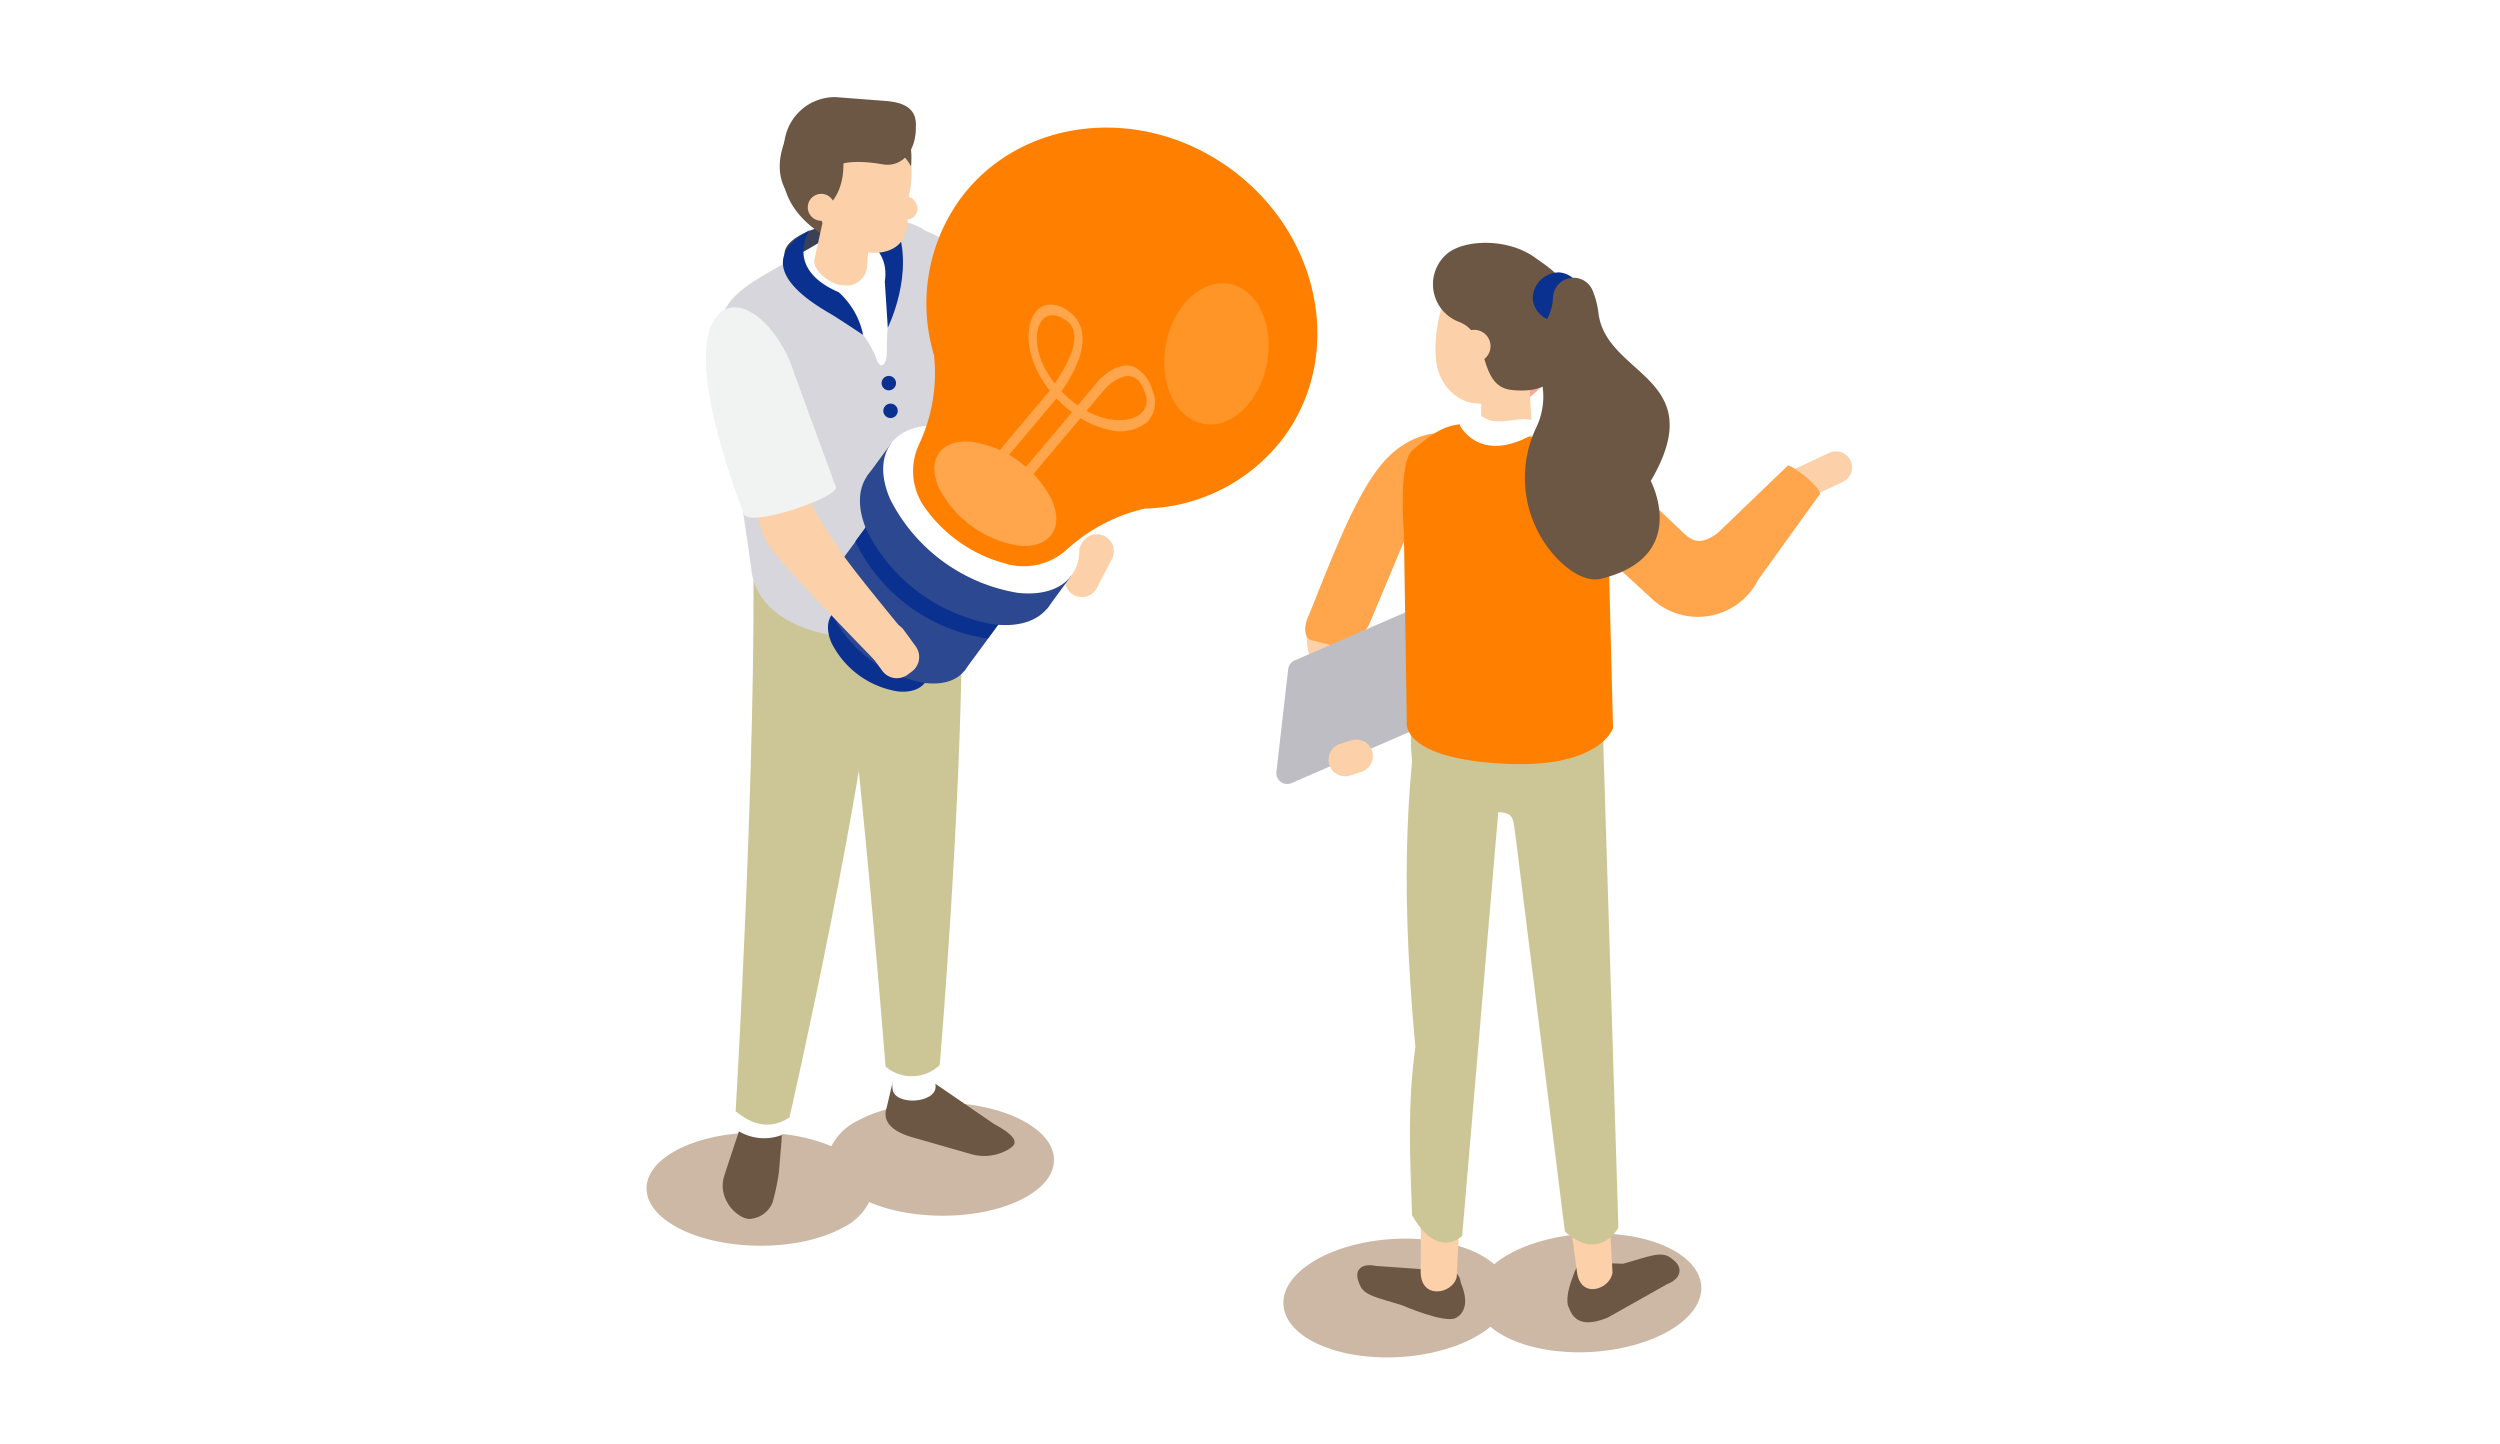 <svg xmlns="http://www.w3.org/2000/svg" xmlns:xlink="http://www.w3.org/1999/xlink" width="232" height="134" viewBox="0 0 232 134">
  <defs>
    <clipPath id="clip-path">
      <rect id="Rectangle_802" data-name="Rectangle 802" width="9.695" height="13.11" fill="#ffa64d"/>
    </clipPath>
  </defs>
  <g id="Group_4282" data-name="Group 4282" transform="translate(-732 -110)">
    <rect id="Rectangle_1898" data-name="Rectangle 1898" width="232" height="134" transform="translate(732 110)" fill="#fff"/>
    <g id="Group_4200" data-name="Group 4200" transform="translate(22.17 694.587)">
      <g id="Group_1928" data-name="Group 1928" transform="translate(769.83 -575.587)">
        <path id="Path_1698" data-name="Path 1698" d="M2.754,1115.932c3.792-2.048,10.136-2.2,14.395-.384a5.4,5.4,0,0,1,2.506-2.4c3.905-2.109,10.518-2.206,14.771-.217s4.535,5.311.63,7.42c-3.792,2.048-10.136,2.2-14.395.384a5.4,5.4,0,0,1-2.506,2.4c-3.905,2.109-10.518,2.206-14.771.217s-4.535-5.311-.63-7.42" transform="translate(0 -1018.179)" fill="#ccb8a5"/>
        <path id="Path_1699" data-name="Path 1699" d="M466.021,483.521h0a1.583,1.583,0,0,1,.674,2.129l-1.392,2.678a1.583,1.583,0,0,1-2.127.673h0a1.583,1.583,0,0,1-.674-2.129l1.392-2.678a1.583,1.583,0,0,1,2.127-.673" transform="translate(-423.508 -442.763)" fill="#fcd1a9"/>
        <path id="Path_1700" data-name="Path 1700" d="M155.508,133.922s-3.1.863-3.1,2.456a17.26,17.26,0,0,0,.308,3.062l10.429-2.2-1.08-4.306Z" transform="translate(-139.612 -121.775)" fill="#3a4157"/>
        <path id="Path_1701" data-name="Path 1701" d="M274.274,1089.457,268.5,1085.5a5.175,5.175,0,0,0-3.093.012c-.534.156-.633-.243-.588.257l-.5,2.123c-.486,1.421.639,2.277,2.263,2.767l5.517,1.578a4.417,4.417,0,0,0,3.579-.463l.234-.177c.826-.625-.421-1.479-1.643-2.141" transform="translate(-242.026 -994.15)" fill="#6b5743"/>
        <path id="Path_1702" data-name="Path 1702" d="M268.519,1034.975c.094,1.646,4.1,1.418,4-.228l-.3-5.35-4,.228Z" transform="translate(-245.696 -942.968)" fill="#fff"/>
        <path id="Path_1703" data-name="Path 1703" d="M201.786,480.725a3.749,3.749,0,0,0,5.029-.133s2.814-33.088,1.877-50.082l-12.622-3.941c3.1,20.433,5.715,54.156,5.715,54.156" transform="translate(-179.609 -390.754)" fill="#ccc696"/>
        <path id="Path_1704" data-name="Path 1704" d="M101.958,1086.792c-.169,1.64,3.82,2.052,3.99.412l.551-5.33-3.99-.413Z" transform="translate(-93.393 -990.662)" fill="#fff"/>
        <path id="Path_1705" data-name="Path 1705" d="M98.432,542.328c1.718,1.4,3.386,1.646,5,.57,0,0,7.237-31.536,8.6-48.063l-11.969-5.556c.325,20.147-1.626,53.048-1.626,53.048" transform="translate(-90.168 -448.2)" fill="#ccc696"/>
        <path id="Path_1707" data-name="Path 1707" d="M102.924,167.057a142.832,142.832,0,0,1-.422-18.574c-.695-10.063-4.754-13.525-10.934-10.774L89,138.586c-7.367,4.65-11.268,4.712-9.34,12.716l2.566,17.659c.631,9.138,21.931,8.806,20.7-1.9" transform="translate(-72.52 -125.314)" fill="#d6d6dc"/>
        <path id="Path_1708" data-name="Path 1708" d="M278.941,151.774l6.021,14.239c.278.964-2.266,5.66-3.363,4.7-2.294-2.011-12.632-18.006-11.28-22.782,1.1-3.879,6.214-.928,8.622,3.843" transform="translate(-247.512 -133.871)" fill="#d6d6dc"/>
        <path id="Path_1709" data-name="Path 1709" d="M159.6,128.487s-.2,2.783,3.985,4.774a8.229,8.229,0,0,1,3.983,4.58c.373.949.9.422.932-.613a25.74,25.74,0,0,1,.505-5.49,14.994,14.994,0,0,0-1.275-7.905c-.176-.021-8.129,4.655-8.129,4.655" transform="translate(-146.202 -113.435)" fill="#fff"/>
        <path id="Path_1710" data-name="Path 1710" d="M261.145,308.92a.669.669,0,1,1-.732-.6.669.669,0,0,1,.732.6" transform="translate(-237.997 -282.431)" fill="#0b3190"/>
        <path id="Path_1711" data-name="Path 1711" d="M263.047,339.541a.669.669,0,1,1-.733-.6.669.669,0,0,1,.733.6" transform="translate(-239.739 -310.481)" fill="#0b3190"/>
        <path id="Path_1712" data-name="Path 1712" d="M223.294,122.678s3.935.893,3.361,4.574l.277,4.278s2.557-5.092.789-9.505-4.427.654-4.427.654" transform="translate(-204.546 -110.125)" fill="#0b3190"/>
        <path id="Path_1713" data-name="Path 1713" d="M158.336,51.783a5.437,5.437,0,0,1-1.07,1.484c-.441.271-7.066-2.023-6.886-7.34.114-3.367,6.507-3.068,6.507-3.068Z" transform="translate(-137.751 -39.254)" fill="#6b5743"/>
        <path id="Path_1714" data-name="Path 1714" d="M187.868,102.541l.309.022a1.905,1.905,0,0,0,2.032-1.757l.427-5.876A1.905,1.905,0,0,0,188.88,92.9l-.309-.022a1.905,1.905,0,0,0-2.032,1.757l-1.241,5.585c-.076,1.042,1.528,2.247,2.57,2.323" transform="translate(-169.738 -85.073)" fill="#fcd1a9"/>
        <path id="Path_1716" data-name="Path 1716" d="M153.136,147.359s-2.415,3.541,2.7,5.742a7.239,7.239,0,0,1,2.269,3.968s-1.748-1.166-2.757-1.8-8.473-4.468-2.208-7.914" transform="translate(-138.008 -134.986)" fill="#0b3190"/>
        <path id="Path_1717" data-name="Path 1717" d="M1.3,9.819c1.486,2.413,3.642,2.607,4.817.432s.923-5.894-.563-8.307S1.915-.662.74,1.512-.183,7.406,1.3,9.819" transform="translate(18.775 0.68) rotate(9)" fill="#fcd1a9"/>
        <path id="Path_1718" data-name="Path 1718" d="M182.646,23.842c1.486,2.768,6.3,3.669,7.473,1.175s-.812-7.473-2.3-10.24-3.642-2.989-4.817-.5-1.844,6.793-.358,9.561" transform="translate(-166.234 -12.015)" fill="#fcd1a9"/>
        <path id="Path_1719" data-name="Path 1719" d="M152.791,9.847s1.515,5.033-2.349,6.921c0,0-5.072-1.822-2.595-7.379,2.183-4.9,7.548-2.442,7.548-2.442Z" transform="translate(-134.81 -5.799)" fill="#6b5743"/>
        <path id="Path_1720" data-name="Path 1720" d="M250.962,30.909a4.984,4.984,0,0,0-3.79-2.551l1.885-1.643s2.249.1,1.906,4.194" transform="translate(-226.419 -24.472)" fill="#6b5743"/>
        <path id="Path_1721" data-name="Path 1721" d="M155.448,7.449c.676-1.364,2.587-1.7,5.479-1.208a2.435,2.435,0,0,0,1.312-.1c1.943-.781,1.8-3.339,1.8-3.339.133-1.752-1.111-2.308-2.863-2.441L156.607.011a4.724,4.724,0,0,0-4.741,4l-.064.3c-.133,1.752,1.894,3.008,3.646,3.141" transform="translate(-139.051 0.002)" fill="#6b5743"/>
        <path id="Path_1722" data-name="Path 1722" d="M178.384,108.977a1.248,1.248,0,1,0,.408-1.716,1.248,1.248,0,0,0-.408,1.716" transform="translate(-163.237 -98.085)" fill="#fcd1a9"/>
        <path id="Path_1723" data-name="Path 1723" d="M397.642,388.435l11.013-1.985-.909-2.959-10.267-.693a2.438,2.438,0,0,0-2.462,3.248l.321.9a2.244,2.244,0,0,0,2.3,1.485" transform="translate(-361.72 -350.652)" fill="#faaa91"/>
        <path id="Path_1724" data-name="Path 1724" d="M89.684,1143.579l-.284,3.392a20.332,20.332,0,0,1-.594,2.877,2.448,2.448,0,0,1-2.088,1.529c-1.039.071-3.127-1.766-2.382-4.046.649-1.987,1.351-4.081,1.351-4.081a4.6,4.6,0,0,0,4,.329" transform="translate(-77.111 -1047.262)" fill="#6b5743"/>
        <path id="Path_1725" data-name="Path 1725" d="M200.868,565.075a8.367,8.367,0,0,0,6.108,4.475c2.407.267,3.575-1.3,2.609-3.508a8.367,8.367,0,0,0-6.108-4.475c-2.407-.267-3.575,1.3-2.609,3.508" transform="translate(-183.693 -514.39)" fill="#0b3190"/>
        <path id="Path_1726" data-name="Path 1726" d="M206.685,384.036l12.142,9.226,9.6-13.056-12.285-9.032Z" transform="translate(-189.332 -340.01)" fill="#2b4890"/>
        <path id="Path_1727" data-name="Path 1727" d="M199.713,516.078a11.869,11.869,0,0,0,8.674,6.408c3.421.379,5.083-1.875,3.713-5.035a11.869,11.869,0,0,0-8.674-6.408c-3.421-.379-5.083,1.875-3.713,5.035" transform="translate(-182.505 -468.098)" fill="#2b4890"/>
        <path id="Path_1728" data-name="Path 1728" d="M235.63,413.335c.127.009.256.02.387.035a16.209,16.209,0,0,1,11.832,8.669c.039.089.076.178.111.266l-4.824,6.562c-.112-.008-.226-.018-.341-.031a16.209,16.209,0,0,1-11.832-8.668c-.046-.1-.088-.207-.128-.309Z" transform="translate(-211.454 -378.631)" fill="#0b3190"/>
        <path id="Path_1729" data-name="Path 1729" d="M236.531,405a16.209,16.209,0,0,0,11.832,8.668c4.663.517,6.926-2.526,5.054-6.8a16.209,16.209,0,0,0-11.833-8.668c-4.663-.517-6.926,2.526-5.054,6.8" transform="translate(-216.069 -364.717)" fill="#2b4890"/>
        <rect id="Rectangle_801" data-name="Rectangle 801" width="3.824" height="20.743" transform="translate(20.441 35.221) rotate(-53.677)" fill="#2b4890"/>
        <path id="Path_1730" data-name="Path 1730" d="M262.229,370.045a16.209,16.209,0,0,0,11.832,8.668c4.663.517,6.926-2.526,5.054-6.8a16.209,16.209,0,0,0-11.833-8.668c-4.663-.517-6.926,2.526-5.054,6.8" transform="translate(-239.61 -332.698)" fill="#fff"/>
        <path id="Path_1731" data-name="Path 1731" d="M298.961,40.474c5.606-7.625,16.878-8.862,25.175-2.761s10.48,17.227,4.873,24.853a16.558,16.558,0,0,1-12.887,6.623,16.064,16.064,0,0,0-7.3,3.847,5.951,5.951,0,0,1-5.741,1.232,13.348,13.348,0,0,1-7.543-5.389,5.844,5.844,0,0,1-.394-5.631,15.445,15.445,0,0,0,1.427-7.988c-.01-.094-.016-.183-.018-.269a16.585,16.585,0,0,1,2.41-14.518" transform="translate(-269.866 -30.996)" fill="#ff8000"/>
        <path id="Path_1732" data-name="Path 1732" d="M318.517,385.113a10.075,10.075,0,0,0,7.355,5.388c2.9.321,4.305-1.57,3.142-4.225a10.076,10.076,0,0,0-7.355-5.388c-2.9-.321-4.305,1.57-3.142,4.225" transform="translate(-291.4 -348.876)" fill="#ffa64d"/>
        <path id="Path_1733" data-name="Path 1733" d="M366.992,245.2l6.522-7.749q-.143-.18-.275-.361c-1.773-2.436-1.995-4.928-1.389-6.329s1.907-1.688,3.32-.742a3.005,3.005,0,0,1,1.3,1.865c.335,1.444-.276,3.294-1.866,5.641l.044.046a10.36,10.36,0,0,0,1.458,1.256l1.936-2.3.006-.007c.071-.08,1.77-1.957,3.36-1.238a3.478,3.478,0,0,1,1.647,2.191,2.634,2.634,0,0,1-.573,2.962,4.055,4.055,0,0,1-3.553.632,8.15,8.15,0,0,1-2.57-1.064l-6.477,7.7c-.139.165-.38.122-.539-.1a.6.6,0,0,1-.037-.694l6.265-7.447a11.417,11.417,0,0,1-1.317-1.167l-.114-.119-6.576,7.813c-.139.165-.38.121-.539-.1a.6.6,0,0,1-.037-.694m8.753-13.22a1.783,1.783,0,0,0-.807-1.1c-1.048-.7-1.968-.514-2.4.49-.5,1.157-.241,3.31,1.444,5.433,1.765-2.6,1.945-4.053,1.765-4.825m5.558,4.232c-.985-.446-2.268.646-2.683,1.108l-1.7,2.017c2.154,1.192,4.153,1.04,5.049.242a1.61,1.61,0,0,0,.4-1.869,3.813,3.813,0,0,0-.488-1,1.489,1.489,0,0,0-.58-.5" transform="translate(-336.093 -210.202)" fill="#ffa64d"/>
        <g id="Group_1876" data-name="Group 1876" transform="translate(48.038 17.279)" opacity="0.51">
          <g id="Group_1875" data-name="Group 1875">
            <g id="Group_1874" data-name="Group 1874" clip-path="url(#clip-path)">
              <path id="Path_1734" data-name="Path 1734" d="M573.764,208.02c-2,2.715-2.168,6.857-.384,9.251s4.849,2.134,6.845-.581,2.168-6.857.384-9.251-4.849-2.134-6.845.581" transform="translate(-572.147 -205.801)" fill="#ffa64d"/>
            </g>
          </g>
        </g>
        <path id="Path_1735" data-name="Path 1735" d="M244.264,581.56l.4-.294a1.676,1.676,0,0,1,2.334.369l1.11,1.525a1.676,1.676,0,0,1-.369,2.335l-.4.294A1.676,1.676,0,0,1,245,585.42l-1.11-1.525a1.676,1.676,0,0,1,.369-2.335" transform="translate(-223.126 -532.171)" fill="#fcd1a9"/>
        <path id="Path_1736" data-name="Path 1736" d="M87.951,317.282c-.586,4.491,1.564,10.126,5.11,15.04.171.738,6.757,8.653,6.757,8.653l-3.33,1.922s-6.627-6.78-9.179-9.79a7.266,7.266,0,0,1-1.451-2.72L82.237,317.6Z" transform="translate(-75.332 -290.643)" fill="#fcd1a9"/>
        <path id="Path_1737" data-name="Path 1737" d="M73.748,238.6l3.869,10.559c.114,1-8.276,3.842-8.577,2.43-.053-.249-5.071-12.672-3-17.444,1.682-3.875,6.148-.55,7.709,4.455" transform="translate(-60.036 -212.937)" fill="#f1f2f2"/>
        <path id="Path_1738" data-name="Path 1738" d="M736.465,396.547a33.135,33.135,0,0,0-6.551,11.96,5.054,5.054,0,0,0-.374,2.808c.559,3.673,1.65,3.967,1.641,7.728,0,1.9,2.444,1.253,2.449-.665.008-3.494-.131-2.805-.851-6.228-.136-.645-.291-1.284-.458-1.921.153.584-.185.963-.014.476.106-.3.207-.61.312-.915,1.652-4.758,3.454-10.044,6.725-13.949,1.235-1.474-1.158-3.252-2.385-1.787Z" transform="translate(-668.228 -360.468)" fill="#fcd1a9"/>
        <path id="Path_1739" data-name="Path 1739" d="M734.628,374.758c-2.35,3.189-4.43,8.8-6.254,13.319-.636,1.233-.462,2.435.36,2.477l2.683.689c.677.034,2.123-1.273,2.56-2.316l4.817-11.482c.784-1.869,2.752-3.089,1.673-3.464l1.8-2.156c-.111-.734-4.47-1.443-7.636,2.934" transform="translate(-666.867 -340.103)" fill="#ffa64d"/>
        <path id="Path_1740" data-name="Path 1740" d="M712.1,557.851,697.52,564.18a1.011,1.011,0,0,1-1.408-1.043l1.091-9.524a1.011,1.011,0,0,1,.6-.813l14.581-6.33a1.012,1.012,0,0,1,1.408,1.043l-1.091,9.524a1.012,1.012,0,0,1-.6.813" transform="translate(-637.66 -500.511)" fill="#bdbdc3"/>
        <path id="Path_1741" data-name="Path 1741" d="M756.8,713.221l-1.047.336a1.536,1.536,0,1,1-.94-2.925l1.046-.336a1.536,1.536,0,1,1,.94,2.925" transform="translate(-690.462 -650.592)" fill="#fcd1a9"/>
        <path id="Path_1742" data-name="Path 1742" d="M937.014,1261.036c.18,3.025-4.366,5.756-10.154,6.1s-10.625-1.83-10.805-4.855,4.366-5.756,10.154-6.1,10.625,1.83,10.805,4.855" transform="translate(-839.138 -1150.678)" fill="#ccb8a5"/>
        <path id="Path_1743" data-name="Path 1743" d="M724.811,1266.7c.18,3.025-4.366,5.756-10.154,6.1s-10.626-1.83-10.805-4.855,4.366-5.756,10.154-6.1,10.625,1.83,10.805,4.855" transform="translate(-644.751 -1155.866)" fill="#ccb8a5"/>
        <path id="Path_1744" data-name="Path 1744" d="M789.68,1294.925c-2.3-.739-3.551-.879-3.944-1.938l-.112-.3c-.393-1.059.325-1.7,1.595-1.42l6.082.43c1.27.278,1.647.017,1.84,1.189,0,0,1.135,2.326-.472,3.21-1,.552-4.99-1.172-4.99-1.172" transform="translate(-719.564 -1182.792)" fill="#6b5743"/>
        <path id="Path_1745" data-name="Path 1745" d="M1019.524,1280.171l3.408.114c2.4-.656,3.564-1.25,4.468-.516l.256.208c.9.734.616,1.727-.64,2.207l-5.535,3.117c-1.256.48-2.925.917-3.561-.929,0,0-.47-.583.256-2.608.414-1.154.343-1.21,1.347-1.594" transform="translate(-932.319 -1172.009)" fill="#6b5743"/>
        <path id="Path_1746" data-name="Path 1746" d="M855.7,803.636l-.122,41.53c-.009,2.641,2.959,2.088,3.341.521l1.91-38.276Z" transform="translate(-783.739 -736.162)" fill="#fcd1a9"/>
        <path id="Path_1747" data-name="Path 1747" d="M962.379,806.235l5.54,41.333c.305,2.586,3.118,1.634,3.3.048L969.092,809Z" transform="translate(-881.577 -738.543)" fill="#fcd1a9"/>
        <path id="Path_1748" data-name="Path 1748" d="M849.491,645.768l-4.189,49.2s-2.231,2.322-4.652-1.914c-.177-5.126-.456-10.226.309-15.59-1.55-16.527-.617-25.868.677-34.167Z" transform="translate(-769.611 -589.283)" fill="#ccc696"/>
        <path id="Path_1749" data-name="Path 1749" d="M844.789,617.055l5.641-1.806,1.618.583-.643-2.63,10.942-1.329,1.675,53.554s-1.76,3.248-4.968.356l-4.6-36.864c-.253-2.023-.253-2.023-2.591-2.1-8.576,1.405-6.9-6.881-7.07-9.763" transform="translate(-773.833 -560.5)" fill="#ccc696"/>
        <path id="Path_1750" data-name="Path 1750" d="M910.108,199.836c.255,3.431,2.775,3.821,5.256,2.132a9.1,9.1,0,0,0,3.728-8.248c-.255-3.431-2.472-4.844-4.953-3.155s-4.285,5.84-4.031,9.271" transform="translate(-833.673 -173.911)" fill="#faaa91"/>
        <path id="Path_1751" data-name="Path 1751" d="M871.949,179.273c.255,3.431,3.482,5.326,5.963,3.637s4.285-5.84,4.031-9.271-3.9-5.413-6.376-3.724-3.872,5.926-3.618,9.358" transform="translate(-798.712 -155.087)" fill="#fcd1a9"/>
        <path id="Path_1752" data-name="Path 1752" d="M925.592,287.374l.331-.04c1.119-.136,1.383-1.463,1.222-2.795l-.392-7.388a2.276,2.276,0,0,0-2.328-2.175l-.331.04a2.279,2.279,0,0,0-1.74,2.67l-.016,7.327c.161,1.332,2.135,2.5,3.254,2.36" transform="translate(-844.893 -251.877)" fill="#fcd1a9"/>
        <path id="Path_1753" data-name="Path 1753" d="M880.6,173.462s-.571,1.736-4.025,1.383c-3.291-.337-1.9-5.162-4.9-6.317a3.726,3.726,0,0,1-1.089-6.357c1.685-1.341,5.627-1.4,8.1.367s5.3,3.267,1.912,10.924" transform="translate(-796.264 -147.652)" fill="#6b5743"/>
        <path id="Path_1754" data-name="Path 1754" d="M896.738,259.007a1.515,1.515,0,1,0,1.4-1.623,1.515,1.515,0,0,0-1.4,1.623" transform="translate(-821.443 -235.77)" fill="#fcd1a9"/>
        <path id="Path_1755" data-name="Path 1755" d="M835.854,371.7l.269,17.487s-.775,3.378,8.853,3.929c7.91.453,9.94-2.381,10.288-3.3l-.45-17.558,7.219,2.632a19.32,19.32,0,0,0-12.177-11.467c-1.735-.562-4.272-1.147-6.341-1.585-3.074-.65-4.355.049-6.867,2.2-1.34,1.148-.792,7.657-.792,7.657" transform="translate(-765.573 -331.25)" fill="#ff8000"/>
        <path id="Path_1756" data-name="Path 1756" d="M979.4,196.211a2.269,2.269,0,1,0,2.47-2.393,2.445,2.445,0,0,0-2.47,2.393" transform="translate(-897.161 -177.538)" fill="#0b3190"/>
        <path id="Path_1757" data-name="Path 1757" d="M906.178,352.479c-.313-2.238-3.482-.08-5.108-1.22a1.938,1.938,0,0,0-1.826-.095.686.686,0,0,0-.3,1.022c.733,1.074,2.825,3.07,7.234.293" transform="translate(-823.357 -321.513)" fill="#fff"/>
        <path id="Path_1759" data-name="Path 1759" d="M1259.68,395.286h0a1.5,1.5,0,0,1,.721-1.981l3.141-1.464a1.5,1.5,0,0,1,1.98.721h0a1.5,1.5,0,0,1-.721,1.981l-3.141,1.464a1.5,1.5,0,0,1-1.981-.721" transform="translate(-1153.789 -358.815)" fill="#fcd1a9"/>
        <path id="Path_1760" data-name="Path 1760" d="M1004.495,401.445l8.98,8.256a6.273,6.273,0,0,0,9.845-1.791l5.724-7.949c.079-.715-2.935-2.972-3.024-2.6l-6.449,6.2c-1.834,1.37-2.554.631-3.629-.407-2.629-2.537-7.05-6.617-8.427-6.757-2-.2-3.02,5.047-3.02,5.047" transform="translate(-920.157 -363.111)" fill="#ffa64d"/>
        <path id="Path_1761" data-name="Path 1761" d="M973.692,201.661a1.912,1.912,0,0,1,3.647-.688,7.729,7.729,0,0,1,.578,2.21c.774,5.842,10.493,5.888,4.849,15.532,0,0,3.7,7-4.548,9.058-1.324.33-2.712-.466-4-1.714a10.874,10.874,0,0,1-2.144-12.173,6.639,6.639,0,0,0,.544-4.518,6.885,6.885,0,0,1,.433-5.515,4.451,4.451,0,0,0,.637-2.192" transform="translate(-889.574 -183.08)" fill="#6b5743"/>
        <rect id="Rectangle_803" data-name="Rectangle 803" width="112" height="116.968" transform="translate(0 0)" fill="none"/>
        <path id="Polygon_2" data-name="Polygon 2" d="M.786,1.789a1,1,0,0,1,1.789,0l.062.124A1,1,0,0,1,1.742,3.36H1.618A1,1,0,0,1,.724,1.913Z" transform="translate(22.4 8.01)" fill="#fcd1a9"/>
      </g>
    </g>
  </g>
</svg>
